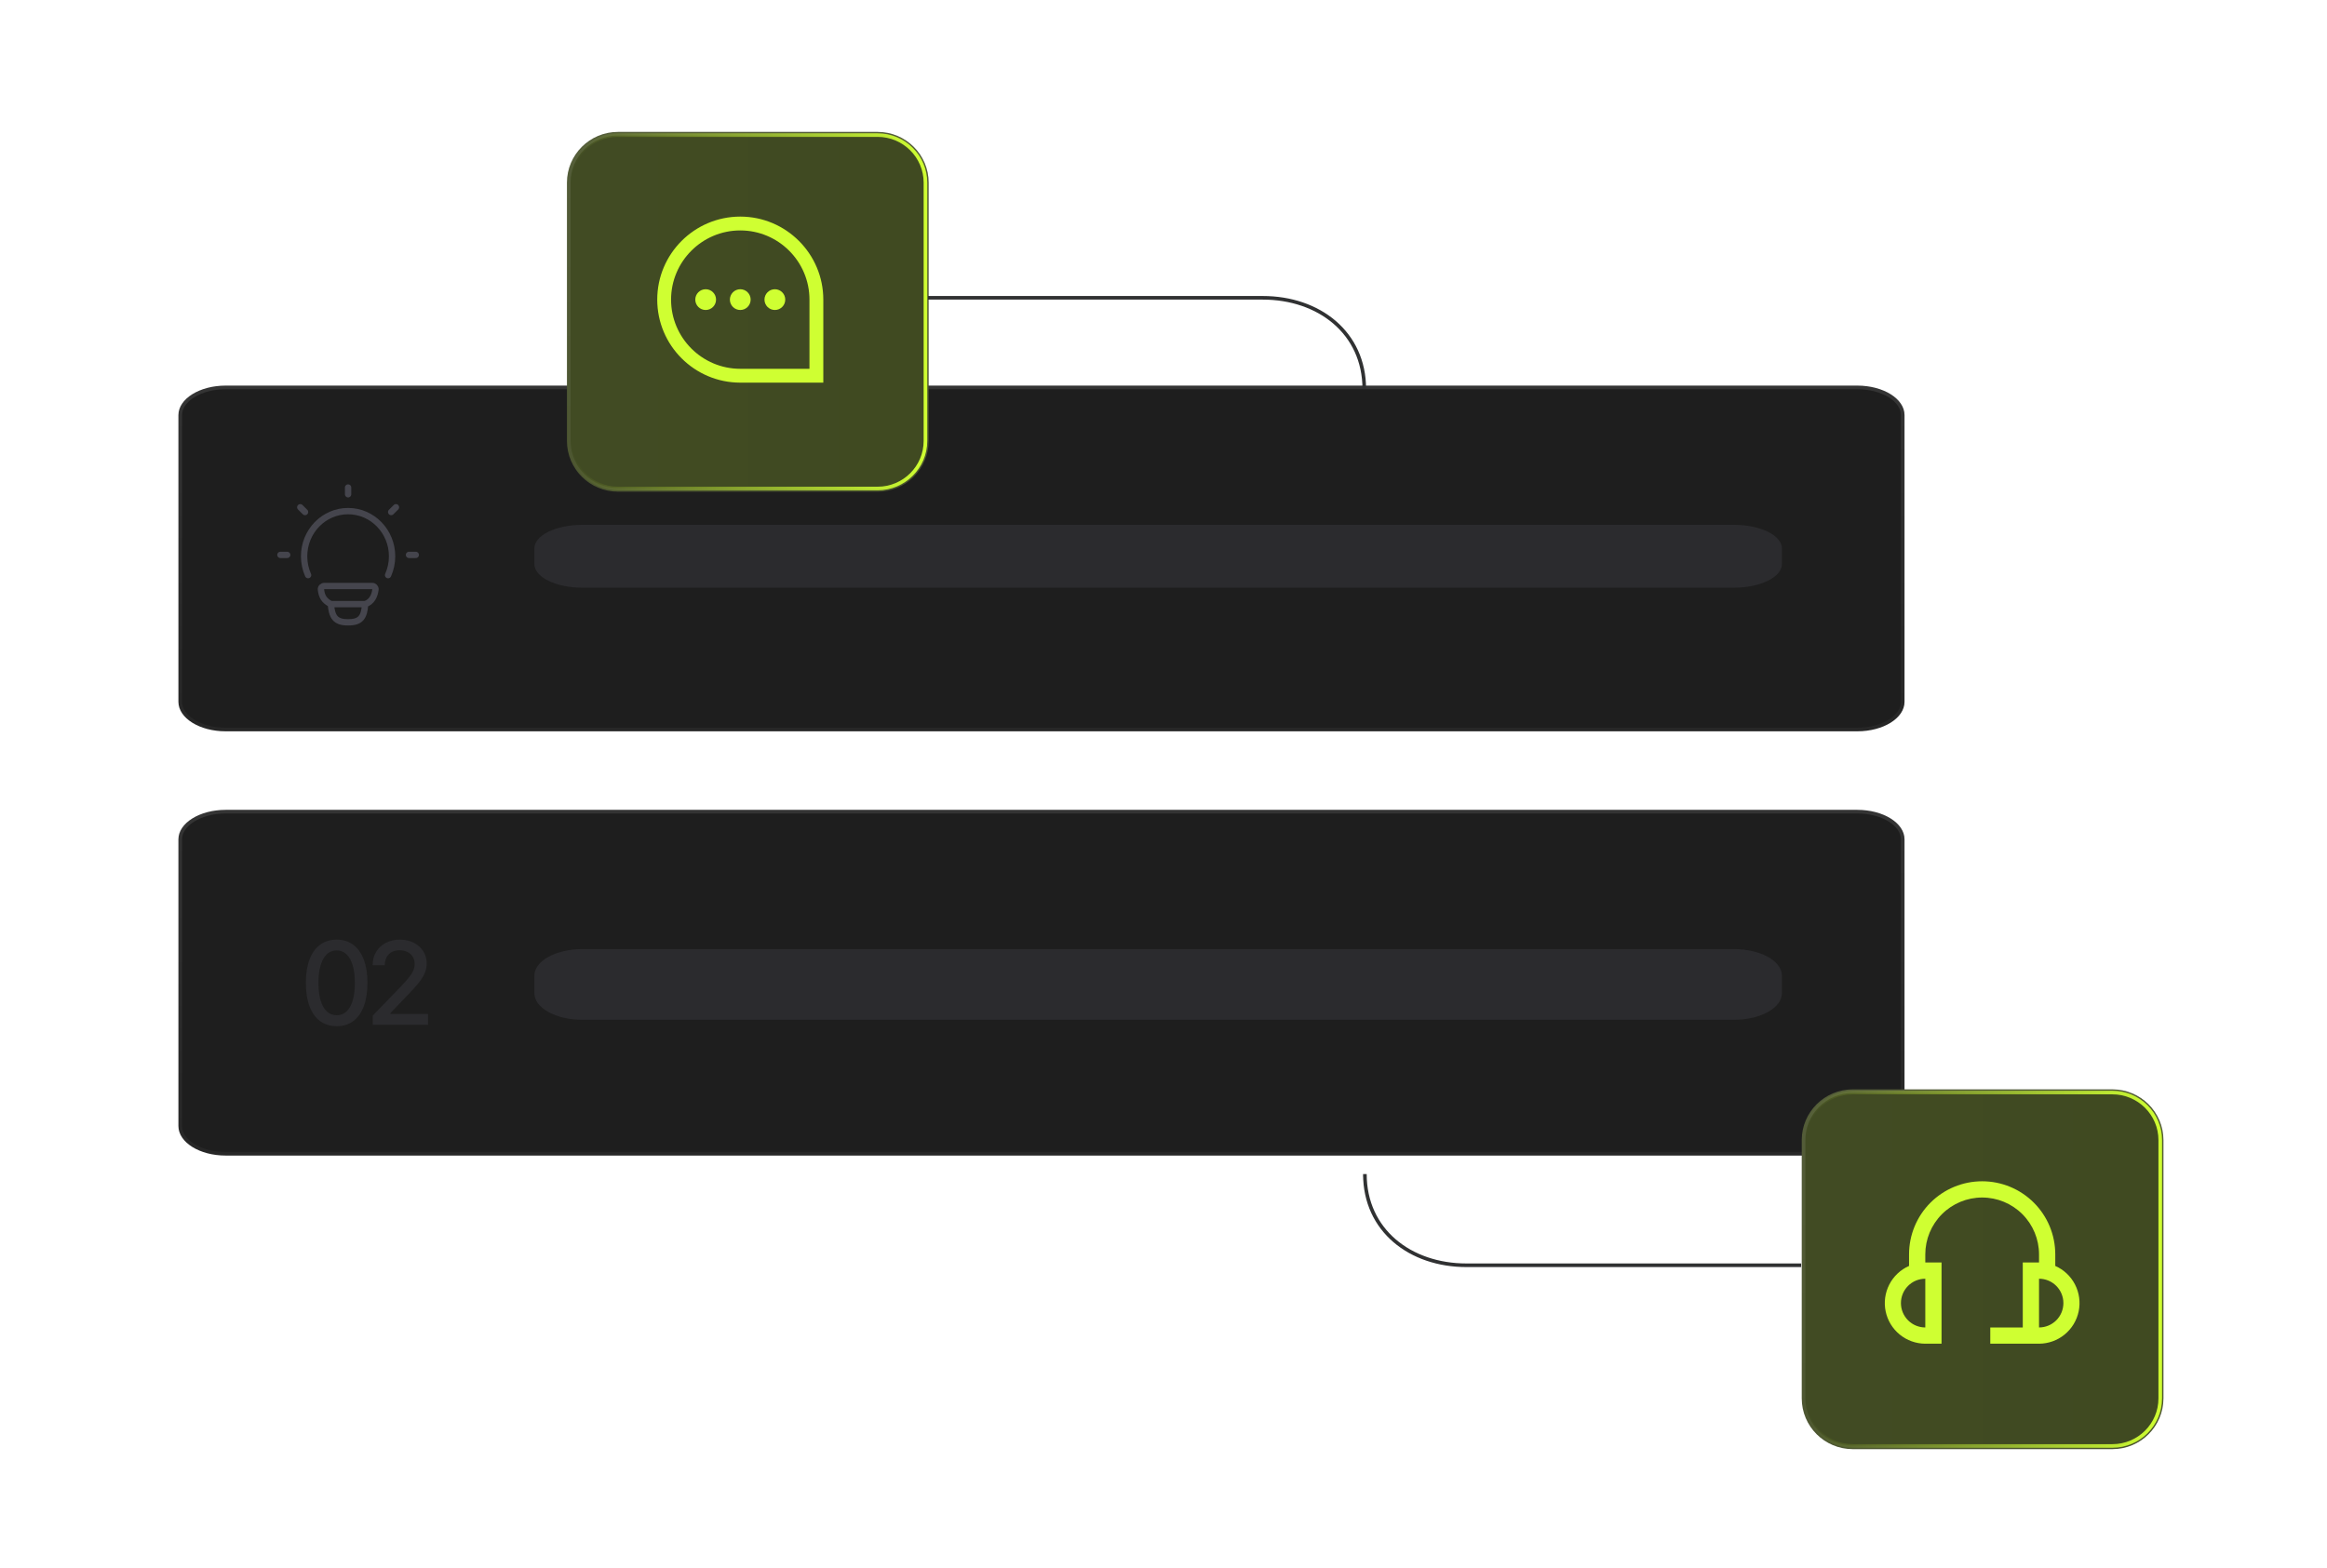 <?xml version="1.0" encoding="UTF-8"?> <svg xmlns="http://www.w3.org/2000/svg" width="313" height="211" viewBox="0 0 313 211" fill="none"><path d="M249.825 108.961H30.348C26.842 108.961 24 110.739 24 112.931V151.5C24 153.693 26.842 155.47 30.348 155.47H249.825C253.332 155.47 256.174 153.693 256.174 151.5V112.931C256.174 110.739 253.332 108.961 249.825 108.961Z" fill="#1E1E1E"></path><path d="M30.348 109.204H249.826C251.54 109.204 253.082 109.64 254.186 110.33C255.294 111.023 255.931 111.949 255.931 112.932V151.5C255.931 152.483 255.294 153.409 254.186 154.102C253.082 154.793 251.54 155.228 249.826 155.228H30.348C28.633 155.228 27.092 154.793 25.988 154.102C24.88 153.409 24.243 152.483 24.243 151.5V112.932C24.243 111.949 24.88 111.023 25.988 110.33C27.092 109.64 28.633 109.204 30.348 109.204Z" stroke="url(#paint0_linear_288_1667)" stroke-opacity="0.1" stroke-width="0.486"></path><path d="M233.225 127.692H78.334C74.77 127.692 71.88 129.289 71.88 131.26V133.638C71.88 135.608 74.77 137.205 78.334 137.205H233.225C236.79 137.205 239.679 135.608 239.679 133.638V131.26C239.679 129.289 236.79 127.692 233.225 127.692Z" fill="#2B2B2E"></path><path d="M45.286 138.066C44.414 138.062 43.669 137.832 43.051 137.376C42.432 136.92 41.96 136.256 41.632 135.384C41.305 134.512 41.141 133.461 41.141 132.233C41.141 131.007 41.305 129.961 41.632 129.092C41.963 128.224 42.438 127.562 43.056 127.106C43.678 126.65 44.421 126.421 45.286 126.421C46.15 126.421 46.892 126.651 47.51 127.111C48.128 127.568 48.6 128.23 48.928 129.098C49.259 129.963 49.425 131.007 49.425 132.233C49.425 133.465 49.261 134.517 48.934 135.389C48.606 136.258 48.133 136.922 47.515 137.381C46.897 137.838 46.154 138.066 45.286 138.066ZM45.286 136.592C46.051 136.592 46.649 136.219 47.079 135.472C47.513 134.725 47.73 133.645 47.73 132.233C47.73 131.294 47.631 130.502 47.432 129.854C47.237 129.203 46.956 128.71 46.588 128.375C46.224 128.037 45.79 127.867 45.286 127.867C44.524 127.867 43.926 128.243 43.492 128.993C43.058 129.744 42.839 130.824 42.835 132.233C42.835 133.174 42.933 133.971 43.128 134.622C43.327 135.27 43.608 135.761 43.972 136.096C44.336 136.427 44.774 136.592 45.286 136.592ZM50.139 137.878V136.642L53.964 132.68C54.372 132.249 54.709 131.872 54.973 131.548C55.242 131.221 55.443 130.91 55.575 130.616C55.707 130.321 55.774 130.009 55.774 129.677C55.774 129.302 55.685 128.978 55.509 128.706C55.332 128.43 55.091 128.219 54.786 128.072C54.48 127.921 54.136 127.845 53.754 127.845C53.349 127.845 52.996 127.928 52.694 128.094C52.393 128.259 52.161 128.493 51.999 128.794C51.837 129.096 51.756 129.449 51.756 129.854H50.128C50.128 129.166 50.286 128.565 50.603 128.049C50.919 127.534 51.353 127.135 51.905 126.852C52.457 126.565 53.084 126.421 53.787 126.421C54.497 126.421 55.122 126.563 55.663 126.846C56.208 127.126 56.633 127.509 56.938 127.994C57.243 128.476 57.396 129.021 57.396 129.628C57.396 130.047 57.317 130.457 57.159 130.858C57.004 131.259 56.734 131.706 56.348 132.199C55.961 132.689 55.424 133.283 54.736 133.982L52.49 136.333V136.416H57.578V137.878H50.139Z" fill="#2B2B2E"></path><path d="M249.825 51.882H30.348C26.842 51.882 24 53.659 24 55.852V94.421C24 96.614 26.842 98.391 30.348 98.391H249.825C253.332 98.391 256.174 96.614 256.174 94.421V55.852C256.174 53.659 253.332 51.882 249.825 51.882Z" fill="#1E1E1E"></path><path d="M30.348 52.125H249.826C251.54 52.125 253.082 52.56 254.186 53.251C255.294 53.944 255.931 54.87 255.931 55.852V94.421C255.931 95.403 255.294 96.33 254.186 97.022C253.082 97.713 251.54 98.148 249.826 98.148H30.348C28.633 98.148 27.092 97.713 25.988 97.022C24.88 96.33 24.243 95.403 24.243 94.421V55.852C24.243 54.87 24.88 53.944 25.988 53.251C27.092 52.56 28.633 52.125 30.348 52.125Z" stroke="url(#paint1_linear_288_1667)" stroke-opacity="0.1" stroke-width="0.486"></path><path d="M233.225 70.613H78.334C74.77 70.613 71.88 72.032 71.88 73.784V75.898C71.88 77.649 74.77 79.069 78.334 79.069H233.225C236.79 79.069 239.679 77.649 239.679 75.898V73.784C239.679 72.032 236.79 70.613 233.225 70.613Z" fill="#2B2B2E"></path><path d="M41.441 77.378C41.097 76.607 40.905 75.749 40.905 74.845C40.905 71.488 43.553 68.766 46.821 68.766C50.089 68.766 52.738 71.488 52.738 74.845C52.738 75.749 52.545 76.607 52.201 77.378" stroke="#45454D" stroke-width="0.852" stroke-linecap="round"></path><path d="M46.822 65.593V66.499" stroke="#45454D" stroke-width="0.852" stroke-linecap="round" stroke-linejoin="round"></path><path d="M55.924 74.658H55.014" stroke="#45454D" stroke-width="0.852" stroke-linecap="round" stroke-linejoin="round"></path><path d="M38.629 74.658H37.718" stroke="#45454D" stroke-width="0.852" stroke-linecap="round" stroke-linejoin="round"></path><path d="M53.26 68.248L52.616 68.889" stroke="#45454D" stroke-width="0.852" stroke-linecap="round" stroke-linejoin="round"></path><path d="M41.031 68.89L40.388 68.249" stroke="#45454D" stroke-width="0.852" stroke-linecap="round" stroke-linejoin="round"></path><path d="M49.112 81.282C50.031 80.986 50.4 80.147 50.504 79.304C50.535 79.052 50.327 78.843 50.072 78.843L43.614 78.843C43.35 78.843 43.138 79.066 43.17 79.327C43.271 80.168 43.529 80.783 44.502 81.282M49.112 81.282C49.112 81.282 44.663 81.282 44.502 81.282M49.112 81.282C49.001 83.045 48.489 83.743 46.827 83.724C45.047 83.757 44.639 82.894 44.502 81.282" stroke="#45454D" stroke-width="0.852" stroke-linecap="round" stroke-linejoin="round"></path><g filter="url(#filter0_d_288_1667)"><path d="M118.046 17H83.124C79.333 17 76.26 20.058 76.26 23.829V58.572C76.26 62.344 79.333 65.401 83.124 65.401H118.046C121.837 65.401 124.91 62.344 124.91 58.572V23.829C124.91 20.058 121.837 17 118.046 17Z" fill="url(#paint2_linear_288_1667)"></path><path d="M83.124 17.243H118.046C121.704 17.243 124.667 20.193 124.667 23.829V58.572C124.667 62.209 121.704 65.158 118.046 65.158H83.124C79.466 65.158 76.503 62.209 76.503 58.572V23.829C76.503 20.193 79.466 17.243 83.124 17.243Z" stroke="url(#paint3_linear_288_1667)" stroke-opacity="0.1" stroke-width="0.486"></path><path d="M118.045 17.427H83.124C79.57 17.427 76.689 20.293 76.689 23.829V58.572C76.689 62.108 79.57 64.975 83.124 64.975H118.045C121.599 64.975 124.481 62.108 124.481 58.572V23.829C124.481 20.293 121.599 17.427 118.045 17.427Z" stroke="url(#paint4_linear_288_1667)" stroke-width="0.486"></path></g><g clip-path="url(#clip0_288_1667)"><path d="M99.572 29.141C93.413 29.141 88.403 34.152 88.403 40.311C88.403 46.47 93.413 51.481 99.572 51.481H110.742V40.311C110.742 34.152 105.731 29.141 99.572 29.141ZM108.88 49.619H99.572C94.44 49.619 90.264 45.443 90.264 40.311C90.264 35.178 94.44 31.003 99.572 31.003C104.705 31.003 108.88 35.178 108.88 40.311V49.619ZM100.969 40.311C100.968 40.494 100.932 40.676 100.862 40.845C100.792 41.015 100.689 41.169 100.559 41.298C100.429 41.428 100.275 41.531 100.106 41.601C99.936 41.671 99.755 41.707 99.571 41.707C99.388 41.707 99.206 41.671 99.037 41.601C98.868 41.53 98.714 41.427 98.584 41.298C98.322 41.036 98.175 40.68 98.175 40.31C98.175 39.94 98.323 39.584 98.585 39.322C98.847 39.061 99.202 38.914 99.572 38.914C99.943 38.914 100.298 39.061 100.56 39.323C100.822 39.585 100.969 39.94 100.969 40.311ZM105.623 40.311C105.623 40.494 105.586 40.676 105.516 40.845C105.446 41.015 105.343 41.169 105.213 41.298C105.083 41.428 104.929 41.531 104.76 41.601C104.59 41.671 104.409 41.707 104.225 41.707C104.042 41.707 103.86 41.671 103.691 41.601C103.522 41.53 103.368 41.427 103.238 41.298C103.108 41.168 103.005 41.014 102.935 40.844C102.865 40.675 102.829 40.493 102.829 40.31C102.829 39.94 102.977 39.584 103.239 39.322C103.501 39.061 103.856 38.914 104.226 38.914C104.597 38.914 104.952 39.061 105.214 39.323C105.476 39.585 105.623 39.94 105.623 40.311ZM96.314 40.311C96.314 40.494 96.278 40.676 96.208 40.845C96.138 41.015 96.035 41.169 95.905 41.298C95.775 41.428 95.621 41.531 95.452 41.601C95.282 41.671 95.101 41.707 94.917 41.707C94.734 41.707 94.552 41.671 94.383 41.601C94.213 41.53 94.059 41.427 93.93 41.298C93.668 41.036 93.521 40.68 93.521 40.31C93.521 39.94 93.668 39.584 93.93 39.322C94.192 39.061 94.548 38.914 94.918 38.914C95.289 38.914 95.644 39.061 95.906 39.323C96.168 39.585 96.315 39.94 96.314 40.311Z" fill="#CFFF32"></path></g><g filter="url(#filter1_d_288_1667)"><path d="M284.136 145.818H249.214C245.423 145.818 242.35 148.876 242.35 152.647V187.391C242.35 191.162 245.423 194.22 249.214 194.22H284.136C287.927 194.22 291 191.162 291 187.391V152.647C291 148.876 287.927 145.818 284.136 145.818Z" fill="url(#paint5_linear_288_1667)"></path><path d="M249.214 146.062H284.136C287.794 146.062 290.757 149.011 290.757 152.647V187.391C290.757 191.027 287.794 193.976 284.136 193.977H249.214C245.556 193.977 242.593 191.027 242.593 187.391V152.647C242.593 149.011 245.556 146.062 249.214 146.062Z" stroke="url(#paint6_linear_288_1667)" stroke-opacity="0.1" stroke-width="0.486"></path><path d="M284.136 146.246H249.214C245.66 146.246 242.779 149.112 242.779 152.648V187.391C242.779 190.927 245.66 193.793 249.214 193.793H284.136C287.69 193.793 290.571 190.927 290.571 187.391V152.648C290.571 149.112 287.69 146.246 284.136 146.246Z" stroke="url(#paint7_linear_288_1667)" stroke-width="0.486"></path></g><path d="M276.451 170.321V168.765C276.451 166.157 275.415 163.655 273.57 161.811C271.726 159.967 269.225 158.931 266.616 158.931C264.008 158.931 261.507 159.967 259.663 161.811C257.818 163.655 256.782 166.157 256.782 168.765V170.321C255.636 170.826 254.698 171.709 254.126 172.822C253.553 173.936 253.38 175.212 253.636 176.438C253.892 177.664 254.561 178.764 255.532 179.556C256.502 180.347 257.715 180.781 258.968 180.784H261.153V169.858H258.968V168.765C258.968 166.736 259.773 164.791 261.208 163.356C262.642 161.922 264.588 161.116 266.616 161.116C268.645 161.116 270.591 161.922 272.025 163.356C273.459 164.791 274.265 166.736 274.265 168.765V169.858H272.08V178.599H267.709V180.784H274.265C275.518 180.781 276.73 180.347 277.701 179.556C278.672 178.764 279.341 177.664 279.597 176.438C279.853 175.212 279.68 173.936 279.107 172.822C278.535 171.709 277.597 170.826 276.451 170.321ZM258.968 178.599C258.098 178.599 257.264 178.254 256.65 177.639C256.035 177.024 255.69 176.19 255.69 175.321C255.69 174.452 256.035 173.618 256.65 173.003C257.264 172.388 258.098 172.043 258.968 172.043V178.599ZM274.265 178.599V172.043C275.135 172.043 275.968 172.388 276.583 173.003C277.198 173.618 277.543 174.452 277.543 175.321C277.543 176.19 277.198 177.024 276.583 177.639C275.968 178.254 275.135 178.599 274.265 178.599Z" fill="#CFFF32"></path><path d="M183.505 51.952L183.506 52.339C183.506 44.757 177.391 40.067 169.847 40.067L124.825 40.067" stroke="#303132" stroke-width="0.486"></path><path d="M183.588 158.346L183.588 157.959C183.588 165.542 189.703 170.231 197.246 170.231L242.268 170.231" stroke="#303132" stroke-width="0.486"></path><defs><filter id="filter0_d_288_1667" x="74.016" y="15.504" width="53.138" height="52.889" filterUnits="userSpaceOnUse" color-interpolation-filters="sRGB"><feFlood flood-opacity="0" result="BackgroundImageFix"></feFlood><feColorMatrix in="SourceAlpha" type="matrix" values="0 0 0 0 0 0 0 0 0 0 0 0 0 0 0 0 0 0 127 0" result="hardAlpha"></feColorMatrix><feOffset dy="0.748"></feOffset><feGaussianBlur stdDeviation="1.122"></feGaussianBlur><feColorMatrix type="matrix" values="0 0 0 0 0.063 0 0 0 0 0.094 0 0 0 0 0.157 0 0 0 0.07 0"></feColorMatrix><feBlend mode="normal" in2="BackgroundImageFix" result="effect1_dropShadow_288_1667"></feBlend><feBlend mode="normal" in="SourceGraphic" in2="effect1_dropShadow_288_1667" result="shape"></feBlend></filter><filter id="filter1_d_288_1667" x="240.106" y="144.323" width="53.138" height="52.889" filterUnits="userSpaceOnUse" color-interpolation-filters="sRGB"><feFlood flood-opacity="0" result="BackgroundImageFix"></feFlood><feColorMatrix in="SourceAlpha" type="matrix" values="0 0 0 0 0 0 0 0 0 0 0 0 0 0 0 0 0 0 127 0" result="hardAlpha"></feColorMatrix><feOffset dy="0.748"></feOffset><feGaussianBlur stdDeviation="1.122"></feGaussianBlur><feColorMatrix type="matrix" values="0 0 0 0 0.063 0 0 0 0 0.094 0 0 0 0 0.157 0 0 0 0.07 0"></feColorMatrix><feBlend mode="normal" in2="BackgroundImageFix" result="effect1_dropShadow_288_1667"></feBlend><feBlend mode="normal" in="SourceGraphic" in2="effect1_dropShadow_288_1667" result="shape"></feBlend></filter><linearGradient id="paint0_linear_288_1667" x1="140.087" y1="108.394" x2="140.087" y2="154.297" gradientUnits="userSpaceOnUse"><stop stop-color="white"></stop><stop offset="1" stop-color="white" stop-opacity="0.4"></stop></linearGradient><linearGradient id="paint1_linear_288_1667" x1="140.087" y1="51.315" x2="140.087" y2="97.218" gradientUnits="userSpaceOnUse"><stop stop-color="white"></stop><stop offset="1" stop-color="white" stop-opacity="0.4"></stop></linearGradient><linearGradient id="paint2_linear_288_1667" x1="124.905" y1="41.204" x2="76.341" y2="41.204" gradientUnits="userSpaceOnUse"><stop stop-color="#404A21"></stop><stop offset="1" stop-color="#414B23"></stop></linearGradient><linearGradient id="paint3_linear_288_1667" x1="100.585" y1="16.566" x2="100.585" y2="64.036" gradientUnits="userSpaceOnUse"><stop stop-color="white"></stop><stop offset="1" stop-color="white" stop-opacity="0.6"></stop></linearGradient><linearGradient id="paint4_linear_288_1667" x1="124.419" y1="41.203" x2="76.826" y2="41.203" gradientUnits="userSpaceOnUse"><stop stop-color="#CFFF32"></stop><stop offset="1" stop-color="#CFFF32" stop-opacity="0"></stop></linearGradient><linearGradient id="paint5_linear_288_1667" x1="290.995" y1="170.022" x2="242.43" y2="170.022" gradientUnits="userSpaceOnUse"><stop stop-color="#404A21"></stop><stop offset="1" stop-color="#414B23"></stop></linearGradient><linearGradient id="paint6_linear_288_1667" x1="266.675" y1="145.384" x2="266.675" y2="192.855" gradientUnits="userSpaceOnUse"><stop stop-color="white"></stop><stop offset="1" stop-color="white" stop-opacity="0.6"></stop></linearGradient><linearGradient id="paint7_linear_288_1667" x1="290.51" y1="170.022" x2="242.917" y2="170.022" gradientUnits="userSpaceOnUse"><stop stop-color="#CFFF32"></stop><stop offset="1" stop-color="#CFFF32" stop-opacity="0"></stop></linearGradient><clipPath id="clip0_288_1667"><rect width="22.34" height="22.34" fill="white" transform="translate(88.402 29.141)"></rect></clipPath></defs></svg> 